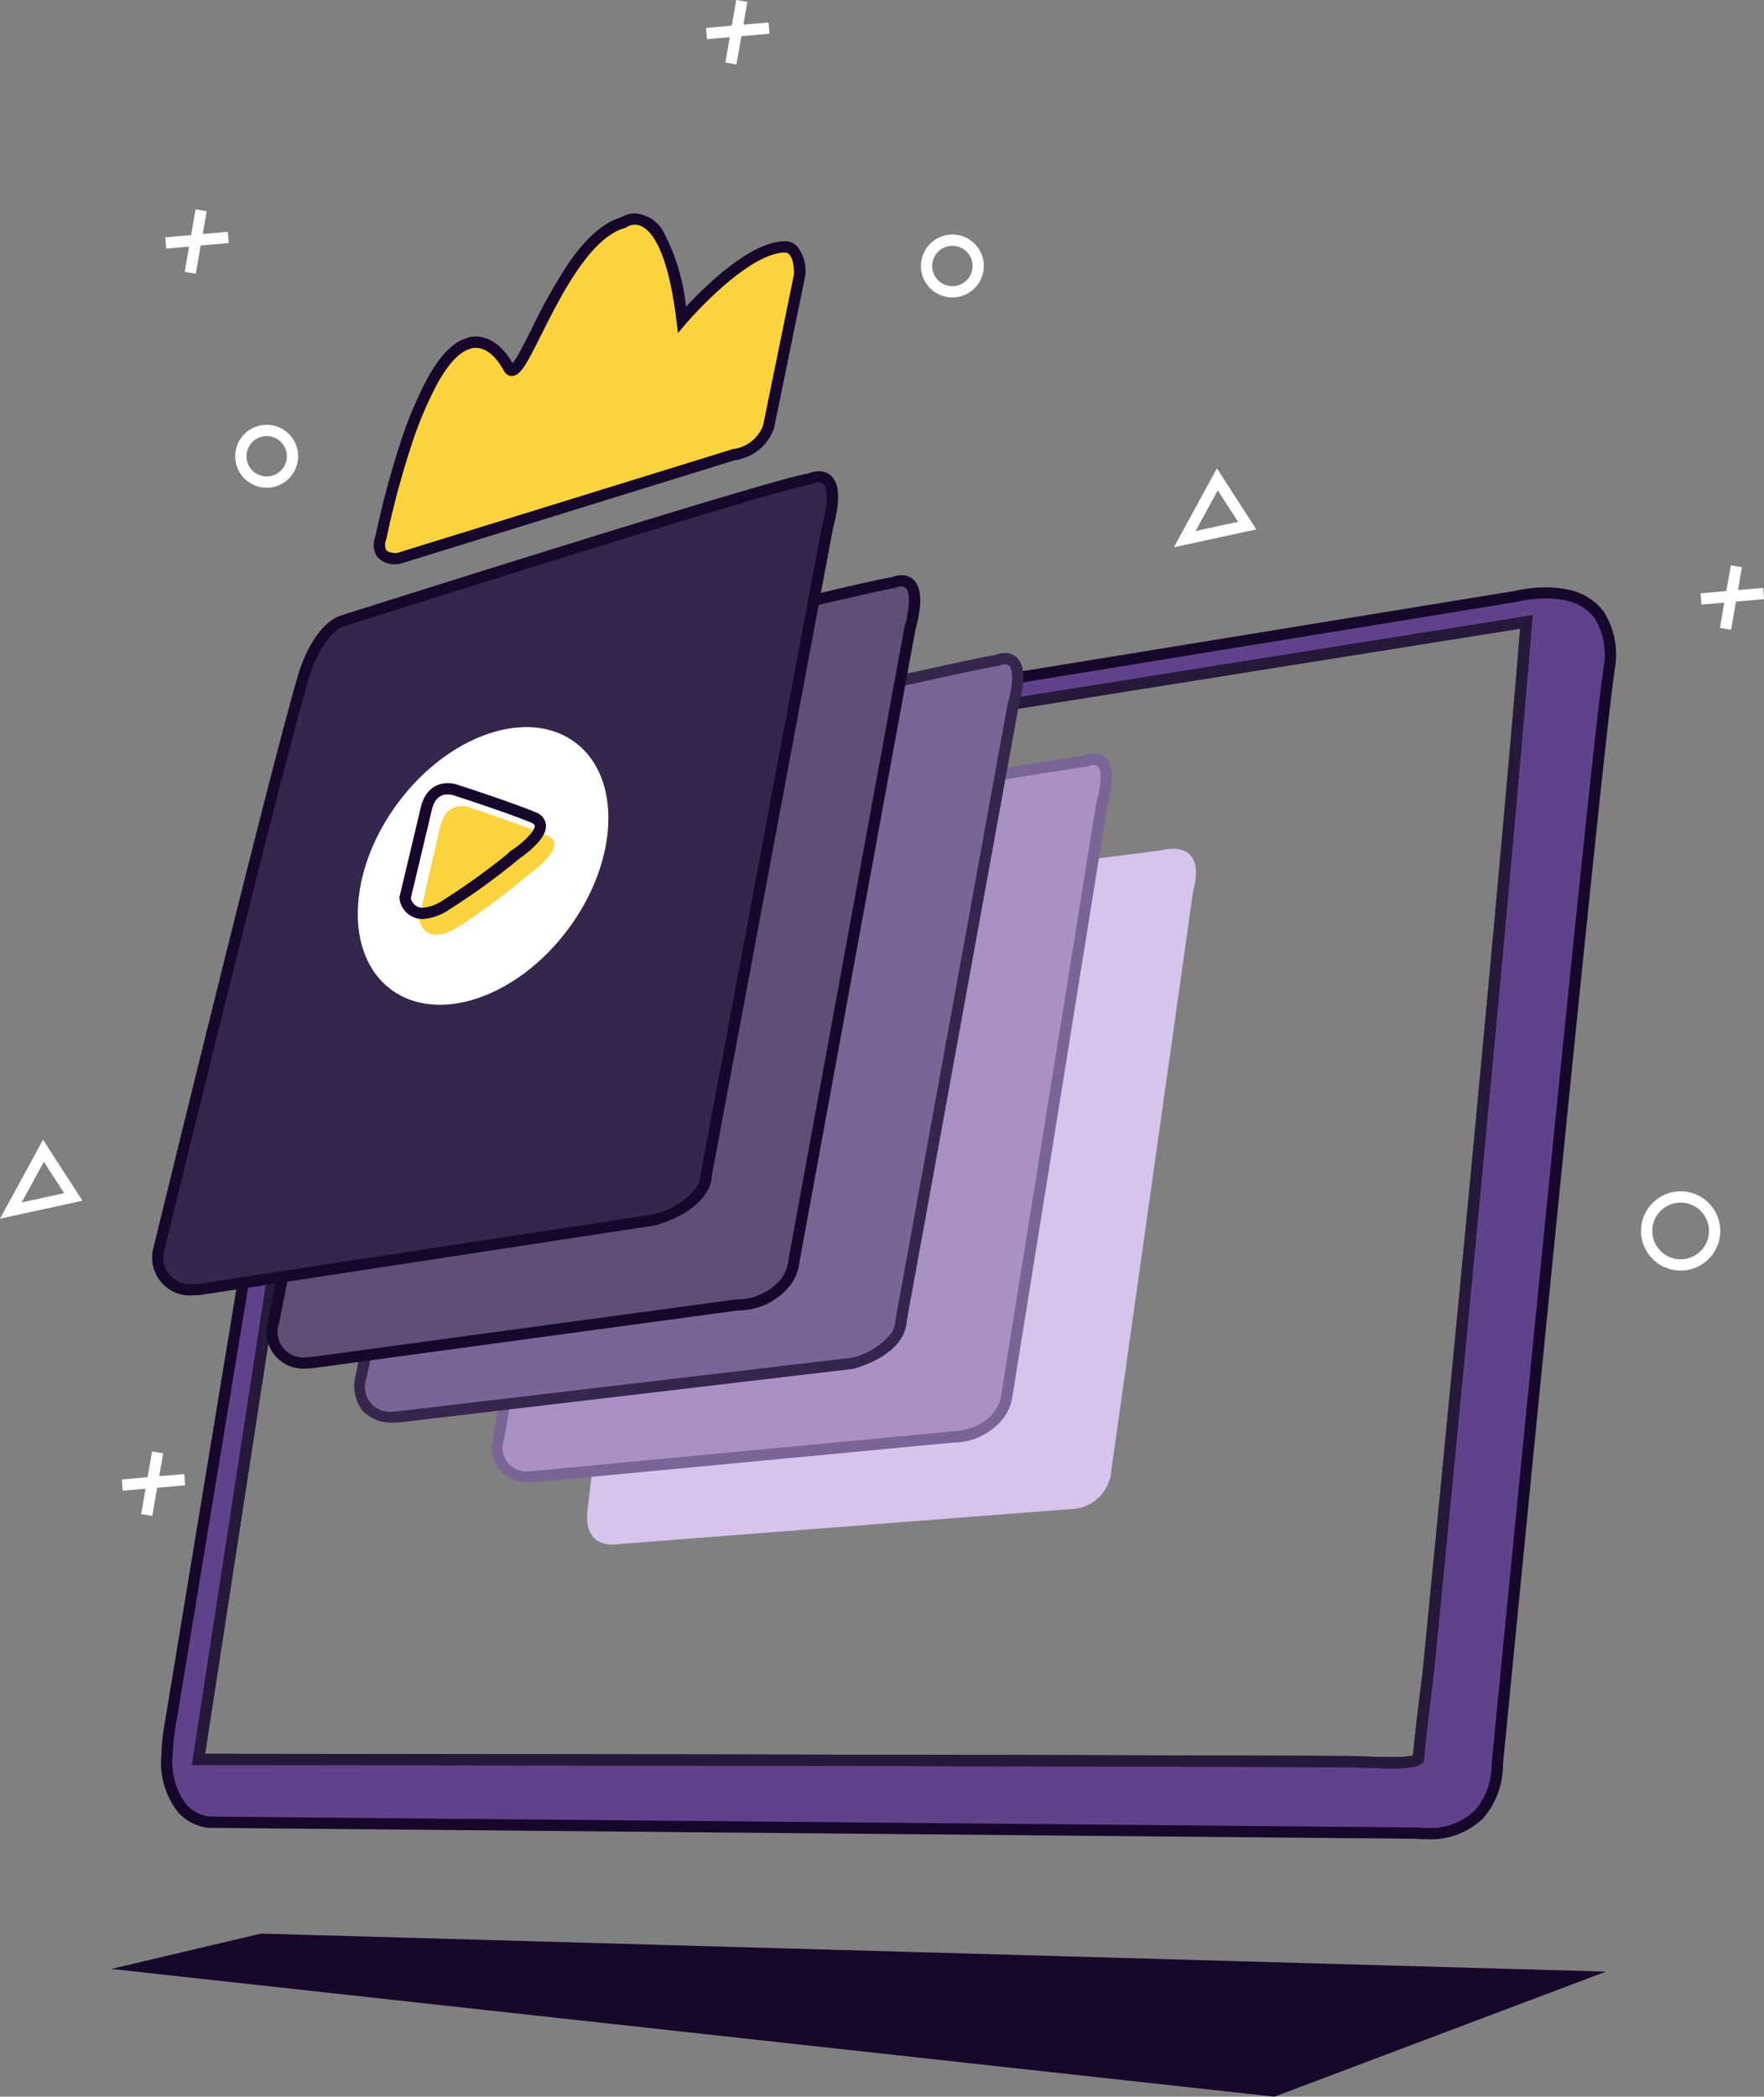 <svg xmlns="http://www.w3.org/2000/svg" xmlns:xlink="http://www.w3.org/1999/xlink" width="156.609" height="186.086" viewBox="0 0 156.609 186.086"><rect x="0" y="0" width="156.609" height="186.086" fill="#808080" stroke="none"/><defs><clipPath id="a"><path d="M285.352,275.485s1.156-3.861,3.381-4.61c0,0,38.476-12.213,41.491-12.6,0,0,3.119-1.483,1.537,4.3L321,320.049s.2,2.539-4.61,4L276.129,330.2s-4.3.655-3.688-3.688C272.443,326.5,283.077,282.871,285.352,275.485Z" transform="translate(-272.383 -258.104)" fill="#36264d" stroke="#17072b" stroke-width="1"/></clipPath></defs><g transform="translate(0.963 0.086)"><g transform="translate(8.926 52.529)"><path d="M255,797.136l103.253,11.338,29.432-11.1L268.268,794Z" transform="translate(-255 -675.003)" fill="#17072b"/><path d="M-958.1-563.417c-.1,0-.182,0-.263,0-.219,0-.452-.017-.693-.037l-106.958-.966h-.087l-.049,0h-.023c-.044,0-.1-.01-.154-.018a3.735,3.735,0,0,1-2.187-1.147,6.6,6.6,0,0,1-1.405-4.778s0-.01,0-.014v-.014a17.891,17.891,0,0,1,.286-2.705l12.871-77.926a5.658,5.658,0,0,1,.754-2.52,6.98,6.98,0,0,1,5.28-3.27l100.6-16.4a11.668,11.668,0,0,1,2.618-.3,8.626,8.626,0,0,1,1.8.177l.02,0,.012,0a4.7,4.7,0,0,1,2.918,1.775,6.654,6.654,0,0,1,.879,4.749c-.016.134-.029.243-.044.351-1.425,10.121-9.807,96.114-9.891,96.981a6.593,6.593,0,0,1-1.616,4.364A6.188,6.188,0,0,1-958.1-563.417Zm8.869-107.53-104.918,16.729-12.97,84.224h.312c18.1.018,78.9.086,101.353.193.706,0,1.446.029,2.161.053.78.027,1.478.05,2.112.05a10.4,10.4,0,0,0,1.722-.106c.484-.084.61-.2.631-.223.243-2.614.763-6.675.864-7.463v-.011c.063-.638,6.432-65.076,8.731-93.446Z" transform="translate(1074.856 673.534)" fill="#60428c"/><path d="M-958.1-562.917c-.1,0-.192,0-.278,0-.219,0-.456-.017-.7-.037l-107.031-.968h-.018l-.063,0h-.01l-.022,0c-.052-.005-.109-.011-.174-.02a4.238,4.238,0,0,1-2.482-1.3,7.06,7.06,0,0,1-1.541-5.127c0-.009,0-.018,0-.027v-.008a18.374,18.374,0,0,1,.293-2.777l12.865-77.889a6.187,6.187,0,0,1,.819-2.721,7.461,7.461,0,0,1,5.633-3.515l100.58-16.4a12.225,12.225,0,0,1,2.72-.314,9.129,9.129,0,0,1,1.9.188l.038.009a5.18,5.18,0,0,1,3.212,1.968,7.124,7.124,0,0,1,.971,5.1c-.016.139-.03.251-.046.363-1.418,10.072-9.694,94.964-9.886,96.933a7.114,7.114,0,0,1-1.756,4.69A6.665,6.665,0,0,1-958.1-562.917Zm-107.925-2.006h.011l107,.967c.23.019.453.031.662.035.08,0,.161,0,.253,0a5.713,5.713,0,0,0,4.3-1.554,6.13,6.13,0,0,0,1.477-4v-.032l0-.034c.084-.867,8.463-86.844,9.894-97,.014-.1.027-.208.043-.339a6.186,6.186,0,0,0-.786-4.4,4.216,4.216,0,0,0-2.621-1.58h-.006l-.034-.008a8.139,8.139,0,0,0-1.681-.164,11.257,11.257,0,0,0-2.493.288l-.045.009-100.6,16.4a7.467,7.467,0,0,0-3.8,1.654l105.766-16.864-.051.634c-2.316,28.575-8.668,92.814-8.732,93.455l0,.025c-.1.786-.62,4.837-.863,7.446l-.015.167-.113.124a1.6,1.6,0,0,1-.915.379,10.854,10.854,0,0,1-1.808.114c-.643,0-1.345-.023-2.129-.05-.711-.024-1.446-.049-2.147-.053-22.48-.107-83.259-.175-101.351-.193h-.894l13.1-85.037a5.3,5.3,0,0,0-.966,1.225,5.23,5.23,0,0,0-.689,2.275v.041l-.007.037-12.872,77.932a17.41,17.41,0,0,0-.279,2.629v.028a6.132,6.132,0,0,0,1.269,4.426,3.232,3.232,0,0,0,1.893.994c.047.007.09.011.127.015h0l.047,0,.036,0Zm-.511-5.57c18.421.019,78.714.086,101.084.193.715,0,1.458.029,2.176.053.775.027,1.468.049,2.095.049a9.955,9.955,0,0,0,1.634-.1,2.388,2.388,0,0,0,.247-.055c.253-2.626.742-6.442.84-7.2v0c.1-.972,6.328-64,8.678-92.8l-103.929,16.572Z" transform="translate(1074.856 673.534)" fill="#17072b"/><g transform="translate(-277.49 -307.007)"><path d="M391.162,411.343v-1a7.524,7.524,0,0,0,1.88-.15c.267-2.772.8-6.92.841-7.21.128-1.294,6.358-64.382,8.678-92.8L298.632,326.76l-12.826,83.288c9.714.009,77.187.078,101.084.192.714,0,1.46.029,2.181.054.745.025,1.449.049,2.09.049v1m0,0c-1.3,0-2.856-.1-4.276-.1-25.942-.124-102.245-.193-102.245-.193l13.114-85.16L403.661,309c-2.272,28.23-8.784,94.1-8.784,94.1s-.6,4.606-.866,7.467C393.952,411.2,392.755,411.343,391.161,411.343Z" fill="#27193a"/></g></g><g transform="translate(13.12 19.35)"><path d="M437.729,403.5a4.685,4.685,0,0,1,2.937-3.2s37.707-4.907,40.326-5.244c0,0,4.246-1.286,2.872,3.731l-7.242,51.272a3.693,3.693,0,0,1-3.7,3.465l-40.193,3.112s-3.124.568-2.589-3.2C430.142,453.444,435.07,409.834,437.729,403.5Z" transform="translate(-392.037 -339.017)" fill="#d6c4ec"/><path d="M407.592,371.754a4.87,4.87,0,0,1,3.055-3.323s36.071-5.983,38.8-6.333c0,0,2.818-1.337,1.389,3.877L442.395,418.5s-.328,3.255-4.78,3.6l-37.008,3.5s-3.889.591-3.333-3.324C397.274,422.281,404.827,378.331,407.592,371.754Z" transform="translate(-367.103 -314)" fill="#a991c6"/><path d="M450.143,361.444a1.431,1.431,0,0,1,1.185.563c.549.72.548,2.053,0,4.074l-8.435,52.488a4.268,4.268,0,0,1-.815,1.9,5.749,5.749,0,0,1-4.418,2.129l-36.992,3.5a4.441,4.441,0,0,1-.582.035,3.543,3.543,0,0,1-2.671-1.035,3.5,3.5,0,0,1-.633-2.892l.067-.469h.014c1.041-6.013,7.665-43.9,10.258-50.147a5.372,5.372,0,0,1,3.36-3.631l.043-.015.045-.007c1.462-.242,35.572-5.9,38.749-6.327A2.317,2.317,0,0,1,450.143,361.444Zm-50.06,63.687a3.456,3.456,0,0,0,.45-.026l.027,0,37.016-3.5c3.954-.306,4.308-3.038,4.321-3.155l0-.026,8.445-52.552.007-.026c.63-2.3.335-3.024.179-3.229a.436.436,0,0,0-.389-.169,1.331,1.331,0,0,0-.485.107l-.072.034-.076.009c-2.645.339-37.257,6.077-38.736,6.323a4.372,4.372,0,0,0-2.7,2.967l-.009.033-.013.031c-2.605,6.2-9.5,45.847-10.275,50.348q0,.026-.01.051h0a2.1,2.1,0,0,0,2.314,2.785Z" transform="translate(-367.103 -314)" fill="#7b6597"/><path d="M359.032,337.752a5.042,5.042,0,0,1,3.158-3.442s38.037-8.823,40.854-9.186c0,0,2.914-1.384,1.436,4.016l-9.947,54.635s.185,2.369-4.307,3.729l-40.211,4.741s-4.021.612-3.445-3.442C346.569,388.8,356.173,344.564,359.032,337.752Z" transform="translate(-328.629 -285.943)" fill="#7b6597"/><path d="M403.764,324.465a1.463,1.463,0,0,1,1.211.575c.566.741.564,2.119-.007,4.211l-9.934,54.565c0,.473-.245,2.829-4.663,4.166l-.042.013-.044.005-40.2,4.74a4.516,4.516,0,0,1-.607.037,3.644,3.644,0,0,1-2.747-1.064,3.6,3.6,0,0,1-.651-2.981h0c.015-.1.049-.254.11-.536.071-.326.176-.8.31-1.417.243-1.108.636-2.894,1.127-5.106.861-3.877,2.187-9.793,3.615-15.956,3.653-15.776,6.115-25.239,7.317-28.128a5.544,5.544,0,0,1,3.462-3.75v0a.688.688,0,0,1,.084-.025l1.613-.373,4.348-1c3.294-.76,8.29-1.91,13.384-3.073,12.863-2.936,20.079-4.526,21.46-4.728A2.376,2.376,0,0,1,403.764,324.465Zm-9.73,59.345-.008-.07.015-.055L404,329.008c.654-2.391.345-3.147.182-3.361a.467.467,0,0,0-.416-.182,1.39,1.39,0,0,0-.508.112l-.072.034-.076.009c-2.739.353-39.525,8.88-40.775,9.17a4.544,4.544,0,0,0-2.818,3.091l-.009.033-.013.032c-2.817,6.713-12.212,49.928-12.43,50.945a2.189,2.189,0,0,0,2.411,2.888,3.586,3.586,0,0,0,.467-.027l.015,0,40.167-4.736a6.389,6.389,0,0,0,3.476-2.09A1.977,1.977,0,0,0,394.034,383.81Z" transform="translate(-328.629 -285.943)" fill="#36264d"/><path d="M326.312,309.656a5.2,5.2,0,0,1,3.253-3.549s37.025-9.247,39.926-9.62c0,0,3-1.427,1.479,4.14l-10.293,56.116s-.189,3.5-5.051,3.845l-37.594,5.1s-4.142.631-3.549-3.549C314.483,362.142,323.367,316.679,326.312,309.656Z" transform="translate(-304.282 -264.21)" fill="#604d78"/><path d="M370.232,295.823a1.492,1.492,0,0,1,1.234.586c.58.76.577,2.176-.008,4.329l-10.285,56.07a4.326,4.326,0,0,1-.792,2.018,5.937,5.937,0,0,1-4.7,2.259l-37.575,5.1a4.583,4.583,0,0,1-.628.039,3.25,3.25,0,0,1-3.487-4.153l.067-.474.025,0c1.221-6.212,8.987-45.431,11.758-52.1a5.7,5.7,0,0,1,3.557-3.857l.024-.009.025-.006c1.5-.375,36.546-9.123,39.912-9.621A2.429,2.429,0,0,1,370.232,295.823Zm-52.757,69.4a3.705,3.705,0,0,0,.483-.028h.007l37.626-5.1a5.039,5.039,0,0,0,3.977-1.844,3.3,3.3,0,0,0,.61-1.53l0-.032.006-.031,10.3-56.158c.676-2.473.354-3.257.184-3.479a.493.493,0,0,0-.44-.193,1.444,1.444,0,0,0-.529.117l-.072.034-.076.009c-2.808.361-38.688,9.315-39.843,9.6a4.7,4.7,0,0,0-2.917,3.2l-.009.033-.013.032c-2.837,6.765-11.426,50.48-11.79,52.337l-.006.027a2.274,2.274,0,0,0,2.5,3.008Z" transform="translate(-304.282 -264.21)" fill="#17072b"/><g transform="translate(0 22.893)"><path d="M285.352,275.485s1.156-3.861,3.381-4.61c0,0,38.476-12.213,41.491-12.6,0,0,3.119-1.483,1.537,4.3L321,320.049s.2,2.539-4.61,4L276.129,330.2s-4.3.655-3.688-3.688C272.443,326.5,283.077,282.871,285.352,275.485Z" transform="translate(-272.383 -258.104)" fill="#36264d"/><path d="M330.995,257.6a1.531,1.531,0,0,1,1.268.6c.6.784.594,2.25-.014,4.481l-10.748,57.4c0,.492-.247,3-4.966,4.437l-.034.01-.035.005L276.2,330.69a4.673,4.673,0,0,1-.654.041,3.36,3.36,0,0,1-3.6-4.293l.009-.048c.105-.432,10.657-43.71,12.919-51.052.049-.164,1.257-4.115,3.7-4.937l.008,0c1.561-.5,38-12.056,41.5-12.609A2.505,2.505,0,0,1,330.995,257.6ZM320.5,320.085l-.008-.071.015-.057,10.77-57.514c.7-2.576.367-3.4.189-3.63a.537.537,0,0,0-.473-.208,1.524,1.524,0,0,0-.556.122l-.072.034-.079.01c-2.928.376-40.8,12.389-41.4,12.579-1.622.55-2.757,3.274-3.058,4.278-2.248,7.3-12.6,49.733-12.9,50.973a2.38,2.38,0,0,0,2.618,3.129,3.856,3.856,0,0,0,.5-.03l40.224-6.141a6.873,6.873,0,0,0,3.755-2.266A2.143,2.143,0,0,0,320.5,320.085Z" transform="translate(-272.383 -258.104)" fill="#17072b"/><g clip-path="url(#a)"><path d="M364.977,351.5c4.163,3.108,3.876,10.534-.643,16.587s-11.556,8.441-15.719,5.333-3.876-10.534.643-16.587S360.814,348.392,364.977,351.5Z" transform="translate(-327.991 -327.934)" fill="#fff"/><path d="M370.025,381.2l-1.844,7.991s.37,2.749,3.688.615a59.308,59.308,0,0,0,6.147-4.61s3.605-2.492,1.537-3.381c-2.145-.922-6.761-2.459-6.761-2.459S370.582,378.412,370.025,381.2Z" transform="translate(-345.07 -349.987)" fill="#fbd33f"/><path d="M366.865,372.335h0a2.9,2.9,0,0,1,1,.18c.346.112,4.686,1.517,6.784,2.391a1.336,1.336,0,0,1,.94,1.1c.06.61-.332,1.3-1.2,2.1a11.056,11.056,0,0,1-1.17.934,59.859,59.859,0,0,1-6.181,4.489,4.786,4.786,0,0,1-2.413.861,2.057,2.057,0,0,1-2.037-1.815l-.013-.093,1.864-7.826C364.861,372.637,366.139,372.335,366.865,372.335Zm5.479,6.134-.011-.035.307-.207c.979-.658,2-1.667,1.953-2.12-.012-.121-.186-.218-.33-.278-2.1-.876-6.676-2.353-6.722-2.368l-.039-.014a1.927,1.927,0,0,0-.639-.112c-.76,0-1.234.5-1.446,1.533l0,.015L363.6,382.52a1.05,1.05,0,0,0,1.031.873,3.858,3.858,0,0,0,1.882-.708A58.85,58.85,0,0,0,372.344,378.47Z" transform="translate(-341.204 -345.154)" fill="#17072b"/></g></g><path d="M353.77,191.5s3.143-15.731,7.683-17.211c0,0,1.954-.977,3.688,2.151,1.094,1.974,4.634-11.343,10.142-12.908,0,0,3.822-2.874,5.225,8.6,0,0,5.558-6.527,9.22-6.454,0,0,1.249-.06,1.229,2.459l-2.766,13.523a3.8,3.8,0,0,1-3.073,2.459l-29.812,9.22S353.1,193.616,353.77,191.5Z" transform="translate(-334.04 -163.21)" fill="#fbd33f"/><path d="M355.073,193.855a2.015,2.015,0,0,1-1.641-.686,1.954,1.954,0,0,1-.147-1.794,79.78,79.78,0,0,1,2.149-8.082,35.144,35.144,0,0,1,2.466-5.933c1.1-1.987,2.2-3.145,3.37-3.537a2.369,2.369,0,0,1,.926-.178c.869,0,2.131.416,3.272,2.36a5.739,5.739,0,0,0,.515-.785c.333-.58.716-1.344,1.159-2.228a49.288,49.288,0,0,1,3.311-5.885c1.553-2.243,3.063-3.563,4.615-4.033a2.4,2.4,0,0,1,1.26-.362,3.126,3.126,0,0,1,2.631,1.835,18.051,18.051,0,0,1,1.9,6.452c.585-.628,1.477-1.542,2.524-2.464,2.525-2.224,4.639-3.352,6.283-3.352h.069a1.427,1.427,0,0,1,.987.45,3.459,3.459,0,0,1,.734,2.513v.049L388.673,181.8l-.013.035a4.287,4.287,0,0,1-3.434,2.777l-29.815,9.221-.044.005A2.6,2.6,0,0,1,355.073,193.855Zm6.6-19.118-.036.019-.03.007c-.911.3-1.864,1.332-2.832,3.077a34.136,34.136,0,0,0-2.39,5.756,78.553,78.553,0,0,0-2.126,8l-.005.027-.008.026a1.152,1.152,0,0,0-.008.927c.188.257.686.277.834.277.058,0,.105,0,.136,0l29.8-9.217.042-.006a3.29,3.29,0,0,0,2.656-2.1l2.748-13.437c0-1.461-.462-1.885-.718-1.907h-.073c-1.372,0-3.313,1.07-5.613,3.095a35.49,35.49,0,0,0-3.165,3.184l-.739.867-.138-1.131c-.936-7.659-2.888-8.486-3.684-8.486a1.409,1.409,0,0,0-.746.221l-.075.059-.086.02c-3.1.88-5.677,6.024-7.384,9.427-1.378,2.748-1.892,3.7-2.635,3.7a.785.785,0,0,1-.7-.457c-.934-1.684-1.879-2.038-2.508-2.038A1.389,1.389,0,0,0,361.674,174.738Z" transform="translate(-334.04 -163.21)" fill="#17072b"/></g><path d="M127.824,91.45a3.516,3.516,0,1,1,3.516-3.516A3.52,3.52,0,0,1,127.824,91.45Zm0-6.032a2.516,2.516,0,1,0,2.516,2.516A2.519,2.519,0,0,0,127.824,85.418ZM2.292,21.971a2.792,2.792,0,1,1,2.792-2.792A2.8,2.8,0,0,1,2.292,21.971Zm0-4.584a1.792,1.792,0,1,0,1.792,1.792A1.794,1.794,0,0,0,2.292,17.387ZM63.17,5.084a2.792,2.792,0,1,1,2.792-2.792A2.8,2.8,0,0,1,63.17,5.084ZM63.17.5a1.792,1.792,0,1,0,1.792,1.792A1.794,1.794,0,0,0,63.17.5Z" transform="translate(20.421 21.23)" fill="#fff"/><path d="M-.963,65.616,2.858,58.61l3.5,5.412Zm3.895-5.052L.963,64.174l3.774-.822ZM103.255,6.027l3.821-7,3.5,5.412ZM107.15.977l-1.969,3.608,3.774-.82Z" transform="translate(0 42.459)" fill="#fff"/><path d="M2.666,134.459l-.985-.171.389-2.246h0l-2.026.176-.086-1,2.29-.2.4-2.284.985.171-.352,2.023L5.5,130.74l.087,1-2.491.217ZM142.829,55.813l-.985-.171.389-2.246-2.026.177-.087-1,2.29-.2.4-2.284.985.171-.352,2.023,2.229-.194.087,1-2.492.217ZM6.53,24.209l-.985-.171L5.933,21.8l-2.026.176-.086-1,2.29-.2.4-2.287.985.171-.352,2.022L9.37,20.49l.087,1L6.964,21.7Zm48-18.575-.985-.171h0V5.457l.388-2.24-2.022.176-.086-1,2.286-.2.4-2.283.985.171-.349,2.022,2.226-.193.087,1-2.489.216Z" transform="translate(9.891)" fill="#fff"/></g></svg>